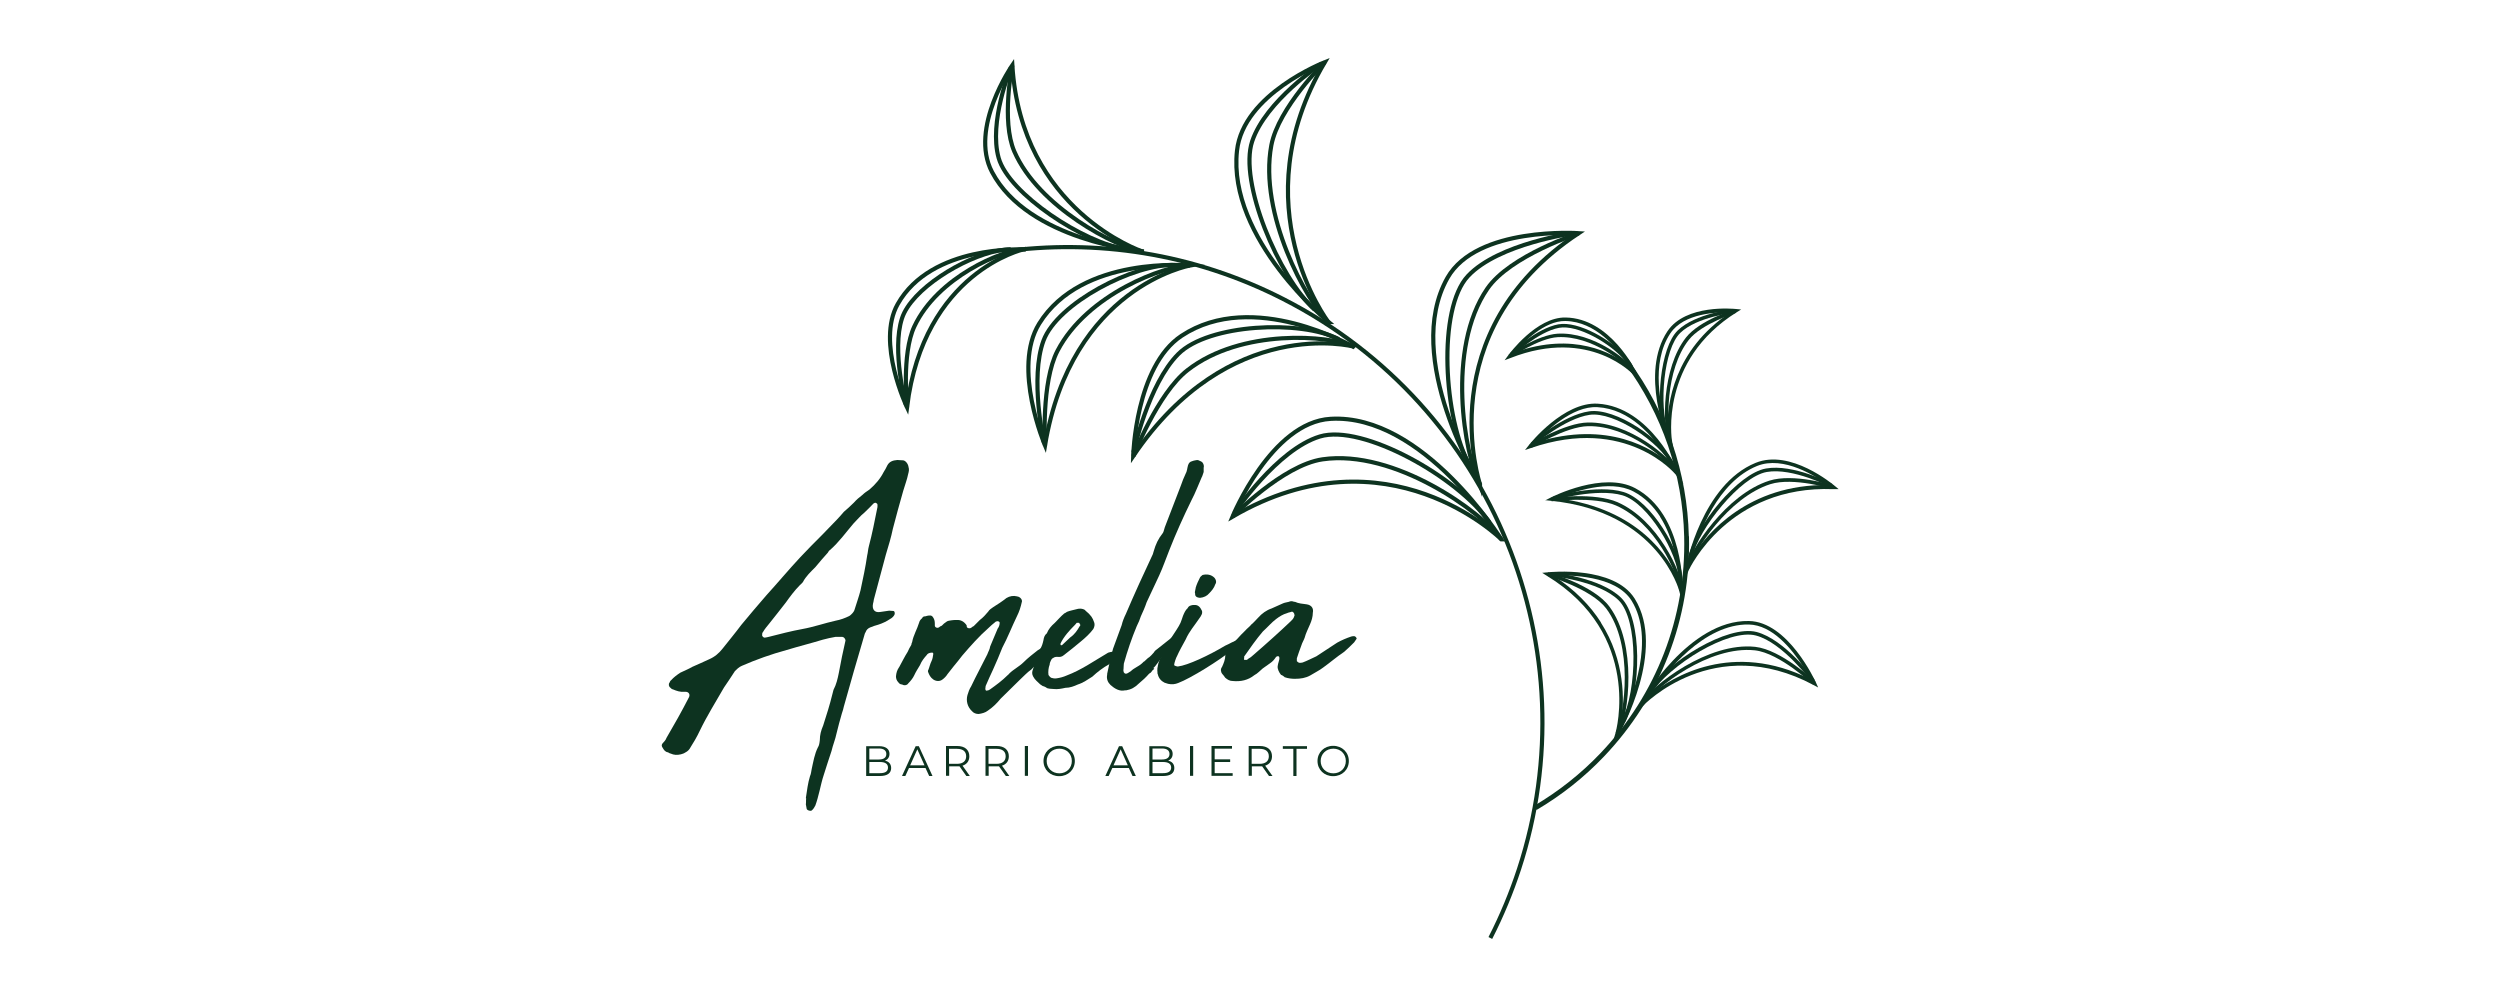<?xml version="1.0" encoding="UTF-8"?><svg id="Capa_1" xmlns="http://www.w3.org/2000/svg" viewBox="0 0 150 60"><defs><style>.cls-1{fill:none;stroke:#0d3320;stroke-miterlimit:10;stroke-width:.25px;}.cls-2{fill:#0d3320;}</style></defs><path class="cls-2" d="M48.35,47.89c.07-.45.12-.9.25-1.32.07-.15.07-.3.1-.42.1-.45.17-.9.37-1.3.08-.12.1-.27.12-.45,0-.3.07-.57.2-.87.2-.62.4-1.25.55-1.87.02-.1.05-.2.07-.27.17-.32.25-.67.32-1.02.12-.65.25-1.3.4-1.94,0-.07-.08-.2-.15-.2-.02-.02-.05-.02-.07-.02h-.37c-.27.05-.52.1-.77.17-.72.22-1.45.4-2.17.62-.92.25-1.82.57-2.69.95-.17.07-.3.2-.42.32-.02.05-.05.08-.05.08-.2.32-.4.6-.6.9-.5.87-1.02,1.7-1.45,2.59-.17.37-.4.75-.62,1.1-.07.1-.17.17-.27.22-.07.05-.15.07-.25.1-.22.05-.4.05-.62-.05-.05,0-.1-.05-.15-.07-.17-.02-.25-.15-.32-.27-.07-.1-.07-.17-.02-.25.1-.12.2-.2.25-.35.47-.8.92-1.6,1.35-2.44.07-.15,0-.3-.17-.32h-.1c-.25.02-.47-.05-.7-.15-.05,0-.1-.05-.15-.1-.1-.07-.12-.22-.05-.3.02-.05.05-.12.1-.15.15-.17.35-.32.55-.45.25-.12.5-.22.72-.35.35-.15.67-.3,1-.45.35-.15.6-.37.82-.65.37-.47.77-.95,1.12-1.42.5-.6,1-1.2,1.5-1.77.7-.77,1.35-1.55,2.04-2.29.42-.45.87-.9,1.32-1.35.3-.3.57-.6.87-.9.15-.15.27-.3.42-.47.2-.17.4-.35.6-.55.15-.17.32-.32.52-.47.12-.12.27-.22.42-.32.35-.3.65-.65.85-1.05.08-.12.15-.25.22-.4.12-.22.32-.3.6-.32.1,0,.22.02.35.02.15.02.3.22.32.4.05.15.02.27-.02.42-.07.35-.2.67-.3,1.02-.22.77-.42,1.5-.62,2.27-.1.5-.27,1.05-.42,1.55-.25.9-.47,1.79-.72,2.69-.02.1-.02.17-.05.25-.07.35.1.55.42.5.2-.03.35-.05.55-.08.07,0,.17.02.27.02,0,0,.02.02.05.05.02.05.02.12,0,.17-.05.1-.15.2-.25.25-.22.15-.47.27-.72.35-.17.05-.35.1-.5.17-.12.05-.22.15-.25.25-.05.08-.08.15-.1.25-.42,1.4-.82,2.82-1.22,4.24-.02.12-.07.27-.12.42-.12.4-.22.8-.32,1.2-.07.35-.22.7-.3,1.05-.15.47-.32.95-.47,1.45-.1.3-.17.62-.25.95-.08.32-.15.6-.25.87-.05.1-.12.22-.22.3-.07.05-.27,0-.3-.1s-.02-.17-.05-.27c.02-.1,0-.25.02-.35ZM48.15,37.74c.67-.12,1.32-.35,1.99-.5.27-.05.57-.15.85-.3.12-.1.22-.2.27-.32.12-.4.27-.8.37-1.2.15-.7.3-1.4.4-2.09.05-.2.05-.37.1-.55.2-.75.35-1.52.5-2.27.02-.05.02-.12.02-.17,0-.08,0-.12-.07-.15-.05-.05-.1-.02-.17.02-.17.17-.35.37-.55.55-.25.2-.42.42-.65.65-.47.55-.87,1.12-1.42,1.6-.05.02-.07.07-.12.15-.25.27-.5.57-.75.87-.27.27-.57.55-.75.9-.05.07-.12.12-.17.17-.32.32-.6.7-.85,1.05-.32.42-.67.85-1,1.27-.12.15-.27.32-.37.5-.05.05-.05.1-.05.17-.02.07.07.17.15.17.08-.02.17-.02.25-.05.67-.17,1.35-.35,2.02-.47Z"/><path class="cls-2" d="M53.96,40.01c.15-.27.32-.62.5-.9.07-.15.12-.27.22-.42,0-.05.02-.1.05-.17.07-.4.3-.77.42-1.17.02-.1.1-.2.17-.25.05-.1.1-.12.2-.12.07-.02.15-.05.27-.05.07-.02.17.05.2.12.07.1.1.22.1.37v.12c0,.1.15.17.25.1.05-.05.1-.07.17-.1.07-.08.17-.17.3-.25.07-.05.17-.05.27-.07.1-.02.2-.02.32-.02.25-.02.45.1.6.32,0,.05,0,.07.02.12.05.05.12.07.2.05s.12-.1.2-.12c.15-.15.25-.25.37-.37.2-.15.35-.32.5-.5.07-.12.2-.2.3-.27.27-.17.55-.35.8-.55.2-.12.42-.15.62-.1.15.02.25.1.3.22,0,.05.02.1,0,.12-.07.32-.15.57-.3.87-.3.62-.55,1.27-.87,1.87-.17.42-.35.87-.55,1.3-.15.32-.3.65-.45,1,0,.02-.02.12-.02.17s.02.1.05.1c.02.02.05.02.07,0,.05,0,.1-.02.17-.07.35-.25.72-.52,1.05-.85.02-.02.07-.05.1-.1.25-.25.6-.42.85-.67.27-.27.57-.5.85-.72.2-.1.35-.27.57-.32h.05s.1.05.05.1c0,.07-.02.07-.05.15,0,.07-.02.17-.1.27-.27.35-.62.65-.9.95-.25.17-.47.42-.67.6-.4.4-.77.75-1.17,1.15-.22.27-.47.52-.77.72-.15.12-.35.17-.55.2-.15,0-.3-.05-.4-.17-.27-.25-.37-.62-.27-.97.05-.17.12-.37.22-.52.15-.32.32-.65.5-1,.15-.3.32-.62.47-.92.05-.15.15-.3.17-.47.15-.37.3-.72.45-1.07.05-.07.08-.12.1-.2.02-.05.02-.12.02-.17s-.12-.1-.17-.07c-.05,0-.07.02-.1.05-.15.12-.27.22-.4.35-.57.5-1.07,1.07-1.57,1.65-.17.22-.35.45-.52.65-.12.15-.25.32-.37.47-.07.12-.2.25-.3.32-.15.12-.37.12-.55,0-.17-.12-.25-.27-.32-.47,0-.02,0-.1.02-.1.07-.17.1-.35.2-.55.05-.1.08-.25.1-.42,0-.05-.07-.1-.1-.07-.12,0-.25.05-.3.15-.15.17-.3.35-.4.6-.12.2-.25.4-.35.62-.07.15-.2.32-.35.47-.07.12-.25.15-.37.07-.1,0-.17-.05-.22-.12-.12-.12-.15-.25-.15-.37.02-.22.07-.37.17-.52Z"/><path class="cls-2" d="M62.81,41.26c-.08-.02-.12-.07-.25-.1-.05-.02-.1-.08-.15-.1-.15-.15-.32-.27-.42-.47-.08-.15-.08-.27,0-.47.07-.25.17-.52.27-.82.02-.1.07-.25.15-.35.1-.17.15-.32.2-.55.02-.15.07-.3.2-.4.1-.25.27-.45.47-.62.2-.2.37-.4.57-.57.05-.02.1-.05.17-.1.2-.08.37-.1.62-.17.05-.02.17-.02.22-.02.15.02.25.07.27.12.15.12.25.22.35.35.07.1.12.2.17.35.05.12.02.27-.05.4-.2.27-.47.52-.75.75-.32.27-.67.55-1.02.82-.12.1-.22.12-.4.1-.02,0-.1,0-.15.02-.1.05-.15.07-.2.15-.05.1-.1.2-.1.3-.07.17-.1.42-.07.62.05.05.07.12.17.17.1.03.2.05.32.03.2-.03.4-.08.6-.17.45-.17.82-.37,1.22-.6.42-.25.85-.52,1.27-.77.07-.02.17-.05.22-.05.1-.05.25.05.22.12-.05.25-.17.45-.37.62-.37.2-.72.47-1.02.75-.27.17-.55.37-.87.47-.22.1-.47.2-.75.2-.22.05-.47.1-.7.07-.15,0-.32-.02-.45-.07ZM64.75,37.37h-.15s-.05.07-.1.12c-.32.32-.67.7-.87,1.12,0,.05,0,.1.02.1h.07c.17-.17.35-.32.5-.47.25-.17.42-.42.55-.65.05-.05.05-.07.05-.1-.05-.05-.05-.12-.08-.12Z"/><path class="cls-2" d="M69.26,40.11s-.07.1-.12.12c-.02.05-.07.1-.12.15h-.02l-.08.07c-.17.2-.4.4-.6.57-.22.22-.45.35-.75.4h-.07c-.32.08-.62-.1-.87-.32-.17-.17-.25-.37-.2-.62v-.05c.1-.52.22-1.02.35-1.5l.52-1.42c.05-.22.15-.47.25-.67.52-1.22,1.07-2.42,1.62-3.59l.05-.17c.12-.42.27-.75.55-1.1.05-.07.07-.2.12-.35l.97-2.52c.07-.22.17-.45.27-.67.1-.17.1-.35.15-.52.05-.15.12-.22.25-.25.12-.05.22-.05.3-.07.1.02.12.02.15.05.07.02.12.05.17.1.07.1.1.2.07.32v.25c-.05.12-.07.25-.12.32-.2.45-.37.92-.6,1.35-.5,1.02-.95,2.02-1.35,3.04-.2.5-.37,1-.6,1.5l-.75,1.6c-.1.3-.22.57-.35.85-.05.17-.15.4-.25.6-.3.72-.55,1.45-.77,2.24,0,.08-.02.2-.02.35-.02,0,0,.07,0,.1,0,.1.1.17.17.15.1-.02.17-.1.27-.15.2-.2.45-.27.67-.47l.1-.1h.02l.27-.25v.02c.12-.1.22-.2.32-.32.05-.1.15-.17.22-.22l.82-.65c.2-.17.37-.3.6-.45h.05s.02.1.02.12c-.08.17-.15.32-.3.42-.07.07-.12.15-.2.2-.15.17-.22.37-.4.52-.15.12-.27.3-.4.45l-.32.42c-.05.05-.08.1-.12.12l.02.02Z"/><path class="cls-2" d="M69.66,39.46c.25-.8.95-1.6,1.17-2.09.05-.12.1-.27.15-.42.07-.17.15-.35.27-.45.07-.15.17-.17.32-.2h.07c.2-.02.35.08.45.3.05.05.05.17.02.25-.05.1-.1.2-.15.25-.3.45-.6.77-.82,1.27-.15.27-.4.72-.52,1-.05.07-.17.42-.17.52-.02.05.17.1.22.1.6-.07,1.87-.67,2.84-1.25.3-.12.5-.3.8-.32.05.02.05.05.05.12v.07c-.1.15-.27.27-.45.4-.72.6-2.49,1.7-3.22,1.97-.17.07-.37.1-.6.05-.07-.02-.15-.05-.22-.07-.2-.1-.35-.27-.4-.5-.05-.1,0-.1-.03-.2,0-.12,0-.2.03-.3,0-.07.05-.15.02-.12.07-.2.1-.3.15-.37ZM71.73,35.3c.07-.25.17-.45.27-.65.02-.05.1-.1.15-.15.27-.07.52-.02.7.15.12.12.15.3.07.4-.07.22-.22.4-.37.55-.12.15-.32.25-.55.27-.05,0-.1-.02-.12-.02-.1-.02-.17-.1-.17-.17,0-.05,0-.07-.02-.15.02-.05.02-.15.05-.22Z"/><path class="cls-2" d="M77.06,40.61s-.12-.1-.2-.12c-.12-.15-.22-.35-.2-.52.02-.2.12-.37.1-.5,0-.07-.03-.1-.1-.1-.03.02-.08.02-.1.05-.1.15-.2.27-.35.37-.17.12-.3.22-.45.32-.15.12-.3.3-.5.4-.37.3-.82.4-1.3.35-.17,0-.3-.07-.45-.2-.05-.07-.1-.15-.17-.22-.1-.12-.12-.3-.02-.42.1-.22.2-.45.2-.72.05-.15.07-.25.15-.3.17-.25.32-.45.55-.65.15-.17.32-.35.5-.52.1-.12.25-.22.37-.37.15-.12.27-.27.4-.4.22-.25.5-.45.8-.55.22-.1.45-.2.67-.3.1-.05.25-.07.37-.1.1-.05.2-.05.32,0h.05c.2.1.47.12.7.15.32.05.42.27.37.5,0,.25-.08.5-.17.7-.1.25-.25.52-.32.8-.05.15-.15.3-.2.47-.1.27-.2.55-.27.77v.17s.1.1.15.1c.08,0,.12,0,.2-.02.27-.1.55-.25.82-.37.4-.27.85-.55,1.25-.82.27-.15.55-.27.85-.37.07-.02.12-.02.17-.02.07,0,.15.1.15.15l-.15.22c-.2.2-.4.4-.6.57-.45.3-.85.65-1.27.95-.22.17-.5.3-.77.47-.27.15-.57.2-.92.2-.17,0-.4-.02-.62-.1ZM77.54,36.69c-.12.05-.22.05-.32.1-.25.07-.45.2-.65.35-.27.2-.52.5-.8.75-.4.47-.77,1-1.12,1.5v.1c-.02.05,0,.08,0,.1h.17c.1-.1.2-.12.3-.22.42-.37.87-.75,1.27-1.12.35-.32.72-.65,1.05-.97.1-.1.17-.15.22-.32.03-.05,0-.07,0-.1,0-.07-.08-.15-.12-.15Z"/><path class="cls-2" d="M53.47,46.08c0,.31-.23.48-.67.48h-.83v-1.79h.77c.4,0,.63.17.63.46,0,.21-.11.34-.27.41.23.05.37.2.37.45ZM52.16,44.92v.65h.57c.29,0,.45-.11.45-.33s-.17-.33-.45-.33h-.57ZM53.28,46.06c0-.23-.17-.34-.49-.34h-.63v.67h.63c.32,0,.49-.1.49-.34Z"/><path class="cls-2" d="M55.54,46.08h-1l-.22.48h-.2l.82-1.79h.19l.82,1.79h-.2l-.22-.48ZM55.47,45.92l-.43-.96-.43.96h.86Z"/><path class="cls-2" d="M57.98,46.56l-.41-.58s-.09,0-.14,0h-.48v.57h-.19v-1.79h.67c.46,0,.73.23.73.62,0,.28-.15.48-.41.56l.44.62h-.21ZM57.97,45.38c0-.29-.19-.45-.55-.45h-.48v.9h.48c.36,0,.55-.17.55-.45Z"/><path class="cls-2" d="M60.35,46.56l-.41-.58s-.09,0-.14,0h-.48v.57h-.19v-1.79h.67c.46,0,.73.23.73.62,0,.28-.15.48-.41.56l.44.62h-.21ZM60.34,45.38c0-.29-.19-.45-.55-.45h-.48v.9h.48c.36,0,.55-.17.55-.45Z"/><path class="cls-2" d="M61.49,44.76h.19v1.79h-.19v-1.79Z"/><path class="cls-2" d="M62.61,45.66c0-.52.4-.91.94-.91s.94.39.94.91-.4.91-.94.91-.94-.39-.94-.91ZM64.31,45.66c0-.43-.32-.74-.75-.74s-.76.32-.76.74.32.74.76.74.75-.32.75-.74Z"/><path class="cls-2" d="M67.74,46.08h-1l-.22.48h-.2l.82-1.79h.19l.82,1.79h-.2l-.22-.48ZM67.67,45.92l-.43-.96-.43.96h.86Z"/><path class="cls-2" d="M70.46,46.08c0,.31-.23.48-.67.48h-.83v-1.79h.77c.4,0,.63.17.63.46,0,.21-.11.34-.27.41.23.05.37.2.37.45ZM69.15,44.92v.65h.57c.29,0,.45-.11.45-.33s-.17-.33-.45-.33h-.57ZM70.27,46.06c0-.23-.17-.34-.49-.34h-.63v.67h.63c.31,0,.49-.1.49-.34Z"/><path class="cls-2" d="M71.4,44.76h.19v1.79h-.19v-1.79Z"/><path class="cls-2" d="M73.96,46.39v.16h-1.27v-1.79h1.23v.16h-1.04v.64h.93v.16h-.93v.67h1.08Z"/><path class="cls-2" d="M76.14,46.56l-.41-.58s-.09,0-.14,0h-.48v.57h-.19v-1.79h.67c.46,0,.73.23.73.62,0,.28-.15.48-.41.56l.44.62h-.21ZM76.13,45.38c0-.29-.19-.45-.55-.45h-.48v.9h.48c.36,0,.55-.17.55-.45Z"/><path class="cls-2" d="M77.6,44.93h-.63v-.16h1.45v.16h-.63v1.63h-.19v-1.63Z"/><path class="cls-2" d="M79.05,45.66c0-.52.4-.91.94-.91s.94.39.94.91-.4.91-.94.91-.94-.39-.94-.91ZM80.75,45.66c0-.43-.32-.74-.75-.74s-.76.32-.76.74.32.74.76.74.75-.32.75-.74Z"/><path class="cls-1" d="M60.13,15.1c5.59-.78,11.47.08,16.88,2.85,12.66,6.47,18.42,21.1,14.13,34.2-.46,1.4-1.03,2.78-1.72,4.13"/><path class="cls-1" d="M90.08,32.36s-6.82-6.78-16.13-1.36c0,0,2.33-5.67,5.89-5.87,5.54-.32,10.24,7.23,10.24,7.23Z"/><path class="cls-1" d="M74.07,30.77s2.55-3.8,5.12-4.58c2.57-.78,8.31,2.45,10.18,5.16"/><path class="cls-1" d="M90.08,32.36c-1.17-1.63-6.41-5.43-10.73-4.8-2.39.35-5.4,3.44-5.4,3.44"/><path class="cls-1" d="M88.8,29.06s-3.07-9.12,5.92-15.07c0,0-6.11-.42-7.87,2.68-2.73,4.82,1.95,12.38,1.95,12.38Z"/><path class="cls-1" d="M94.45,13.99s-4.53.61-6.37,2.57-1.48,8.54.12,11.41"/><path class="cls-1" d="M88.8,29.06c-.94-1.77-2.03-8.15.44-11.74,1.37-1.99,5.48-3.32,5.48-3.32"/><path class="cls-1" d="M79.7,19.32s-5.31-6.97-.21-15.59c0,0-4.9,1.9-5.27,5.31-.58,5.3,5.49,10.28,5.49,10.28Z"/><path class="cls-1" d="M79.28,3.83s-3.34,2.22-4.15,4.65,1.58,8.14,3.75,10.1"/><path class="cls-1" d="M79.7,19.32c-1.3-1.23-4.19-6.49-3.42-10.6.43-2.27,3.21-4.99,3.21-4.99"/><path class="cls-1" d="M68.52,15.08s-7.25-2.44-7.78-11.17c0,0-2.61,3.77-1.22,6.41,2.17,4.12,9,4.75,9,4.75Z"/><path class="cls-1" d="M60.64,4.09s-1.33,3.24-.72,5.39,5.12,5.11,7.65,5.47"/><path class="cls-1" d="M68.52,15.08c-1.54-.25-6.2-2.64-7.66-5.99-.8-1.85-.12-5.17-.12-5.17"/><path class="cls-1" d="M81.2,20.79s-7.46-1.93-13.21,6.58c0,0,.14-5.39,2.9-7.22,4.3-2.85,10.3.65,10.3.65Z"/><path class="cls-1" d="M68.01,27.13s.88-4.08,2.69-5.89,7.33-2.07,9.63-.89"/><path class="cls-1" d="M81.2,20.79c-1.42-.68-6.72-1.1-9.95,1.42-1.79,1.39-3.25,5.16-3.25,5.16"/><path class="cls-1" d="M71.4,15.93s-7.12,1.28-8.7,10.8c0,0-1.99-4.66-.35-7.31,2.55-4.12,9.05-3.49,9.05-3.49Z"/><path class="cls-1" d="M62.63,26.52s-.85-3.83-.02-6.08,5.45-4.64,7.88-4.54"/><path class="cls-1" d="M71.4,15.93c-1.48-.02-6.17,1.7-7.95,5.12-.98,1.89-.75,5.68-.75,5.68"/><path class="cls-1" d="M61.42,14.96s-6,1.34-7,9.48c0,0-1.86-3.89-.56-6.19,2.02-3.59,7.56-3.28,7.56-3.28Z"/><path class="cls-1" d="M54.35,24.26s-.86-3.22-.23-5.16c.56-1.73,3.65-3.65,5.78-4.06.26-.05.51-.08.74-.08"/><path class="cls-1" d="M61.42,14.96c-1.26.03-5.17,1.66-6.56,4.63-.77,1.64-.44,4.85-.44,4.85"/><path class="cls-2" d="M96.67,44.87l.26-.89c.02-.06,1.66-5.91-4.13-9.44l-.27-.17.32-.03c.16-.02,3.97-.4,5.22,1.56,0,.01.01.02.02.03,1.89,3.06-.83,7.93-.95,8.13l-.46.81ZM96.05,37.35c1.48,2.31,1.4,4.73,1.24,5.92.68-1.46,2.02-4.93.61-7.22-.96-1.55-3.75-1.55-4.7-1.51,1.31.85,2.23,1.82,2.86,2.81Z"/><path class="cls-2" d="M97.3,43.25c.94-1.85,1.01-6.05-.18-7.23-1.19-1.18-4.07-1.46-4.1-1.47l.02-.21c.12.01,2.99.3,4.23,1.53,1.27,1.25,1.22,5.53.22,7.48l-.19-.1Z"/><path class="cls-2" d="M96.94,43.96c.57-1.18,1.07-5.25-.56-7.44-.9-1.2-3.53-1.96-3.55-1.97l.06-.21c.11.03,2.73.78,3.67,2.05,1.69,2.27,1.17,6.45.58,7.66l-.19-.09Z"/><path class="cls-2" d="M97.96,43.02l.46-.8c.12-.21,2.92-5.03,6.51-4.96,2.34.04,3.96,3.55,4.03,3.7l.13.29-.28-.15c-5.98-3.19-10.18,1.2-10.23,1.25l-.63.68ZM108.17,39.97c-.67-1.04-1.83-2.47-3.24-2.5-2.69-.05-5,2.87-5.91,4.2,1.35-1.08,4.93-3.25,9.6-.92-.1-.19-.26-.47-.45-.78Z"/><path class="cls-2" d="M98.85,41.54c1.17-1.85,4.82-4.07,6.55-3.62,1.69.45,3.4,2.76,3.47,2.86l-.17.13s-1.73-2.36-3.35-2.78c-1.62-.43-5.2,1.77-6.31,3.52l-.18-.12Z"/><path class="cls-2" d="M98.42,42.21c.74-1.12,4.08-3.7,6.89-3.4,1.56.17,3.54,2.03,3.63,2.11l-.15.16s-2.01-1.9-3.5-2.06c-2.73-.29-5.97,2.22-6.69,3.31l-.18-.12Z"/><path class="cls-2" d="M100.96,35.01l.17-.9c.04-.21,1.01-5.04,4.21-6.34,2.08-.85,4.63,1.29,4.74,1.38l.24.2h-.31c-6.3-.25-8.64,4.78-8.67,4.83l-.38.84ZM109.68,29.11c-.69-.51-2.66-1.8-4.26-1.15-2.35.96-3.48,4-3.89,5.43.89-1.38,3.36-4.34,8.15-4.29Z"/><path class="cls-2" d="M101.3,33.41c.46-1.89,2.99-5.01,4.66-5.3,1.64-.29,3.88.88,3.98.93l-.1.19s-2.27-1.19-3.84-.91c-1.57.28-4.05,3.35-4.49,5.14l-.21-.05Z"/><path class="cls-2" d="M101.13,34.1c.31-1.16,2.45-4.44,5.03-5.26,1.44-.46,3.78.26,3.87.29l-.06.21s-2.37-.73-3.75-.29c-2.51.8-4.59,3.99-4.89,5.12l-.21-.06Z"/><path class="cls-2" d="M100.47,27.38l-.36-.85c-.07-.17-1.74-4.14-.06-6.66,1.1-1.64,3.99-1.34,4.11-1.33l.31.03-.26.16c-4.67,2.91-3.9,7.68-3.89,7.72l.16.91ZM103.81,18.75c-.78-.03-2.77.03-3.59,1.25-1.2,1.8-.58,4.46-.18,5.73-.01-1.48.38-4.72,3.77-6.98Z"/><path class="cls-2" d="M99.89,25.95c-.59-1.59-.29-5.1.78-6.13,1.05-1.01,3.25-1.26,3.34-1.27l.02.21s-2.22.25-3.21,1.21c-1,.96-1.29,4.39-.73,5.9l-.2.08Z"/><path class="cls-2" d="M100.1,26.53c-.35-.99-.4-4.42,1.06-6.28.82-1.04,2.86-1.67,2.95-1.69l.06.21s-2.07.64-2.84,1.62c-1.42,1.8-1.36,5.12-1.03,6.08l-.2.07Z"/><path class="cls-2" d="M92.7,30.03l.33-.17c.13-.07,3.17-1.59,5.08-.57,2.96,1.57,2.85,6.09,2.85,6.13l-.02.77-.19-.75s-1.26-4.75-7.68-5.39l-.37-.04ZM99.61,31c-.39-.6-.9-1.14-1.6-1.51-1.45-.77-3.68.05-4.54.41,4.85.62,6.67,3.56,7.25,4.87-.06-.88-.29-2.48-1.12-3.77Z"/><path class="cls-2" d="M93.25,30.01l-.06-.21c.11-.03,2.63-.76,4.22-.28,1.62.48,3.5,3.56,3.54,5.28h-.22c-.04-1.62-1.86-4.63-3.38-5.08-1.53-.45-4.07.28-4.1.28Z"/><path class="cls-2" d="M93.1,30.07l-.03-.21c.11-.01,2.63-.32,3.98.27,2.43,1.07,3.87,4.24,3.92,5.3h-.22c-.05-1.01-1.44-4.07-3.79-5.1-1.29-.57-3.84-.26-3.86-.25Z"/><path class="cls-2" d="M91.51,26.99l.23-.29c.08-.11,2.09-2.6,4.12-2.48,3.15.18,4.83,4.09,4.85,4.13l.3.71-.48-.6s-2.94-3.56-8.67-1.58l-.35.12ZM99.9,27.31c-.73-1.14-2.1-2.77-4.05-2.88-1.52-.09-3.09,1.46-3.69,2.11,4.33-1.35,7.03.4,8.06,1.3-.09-.16-.19-.34-.32-.53Z"/><path class="cls-2" d="M91.85,26.58c.08-.07,1.95-1.68,3.5-1.9,1.58-.23,4.39,1.67,5.1,3.13l-.19.09c-.67-1.37-3.4-3.22-4.88-3.01-1.48.21-3.37,1.83-3.39,1.85l-.14-.16Z"/><path class="cls-2" d="M91.88,26.86l-.11-.18c.09-.05,2.12-1.31,3.51-1.33,2.5-.04,4.97,2.11,5.44,2.99l-.19.1c-.44-.85-2.83-2.91-5.24-2.87-1.33.02-3.38,1.29-3.4,1.3Z"/><path class="cls-2" d="M90.28,21.61l.22-.3c.07-.09,1.69-2.29,3.43-2.26,2.69.04,4.21,3.2,4.28,3.34l.33.7-.51-.58s-2.61-2.91-7.4-1.03l-.34.13ZM97.64,21.84c-.59-.93-1.89-2.55-3.72-2.58-1.26-.02-2.5,1.27-3.01,1.87,3.51-1.24,5.82.05,6.78.78-.02-.02-.03-.05-.05-.07Z"/><path class="cls-2" d="M90.59,21.2c.06-.06,1.6-1.5,2.91-1.74,1.2-.22,3.26.95,4.18,2.07.12.14.21.28.28.41l-.19.1c-.06-.12-.15-.25-.26-.38-.87-1.07-2.87-2.2-3.97-1.99-1.24.23-2.79,1.67-2.8,1.69l-.15-.16Z"/><path class="cls-2" d="M90.52,21.28c.07-.05,1.76-1.19,2.94-1.26,2.13-.12,4.31,1.62,4.73,2.35l-.19.11c-.4-.69-2.5-2.36-4.54-2.25-1.12.06-2.81,1.21-2.83,1.22l-.12-.18Z"/><path class="cls-2" d="M101.33,32.18c-.09-3.82-1.33-7.46-3.59-10.52l-.23.17c2.22,3.02,3.45,6.6,3.54,10.36.12,4.86-1.67,9.48-5.02,13-1.19,1.25-2.53,2.3-3.97,3.15l.13.26c1.48-.87,2.84-1.94,4.05-3.21,3.41-3.58,5.22-8.27,5.1-13.21Z"/></svg>